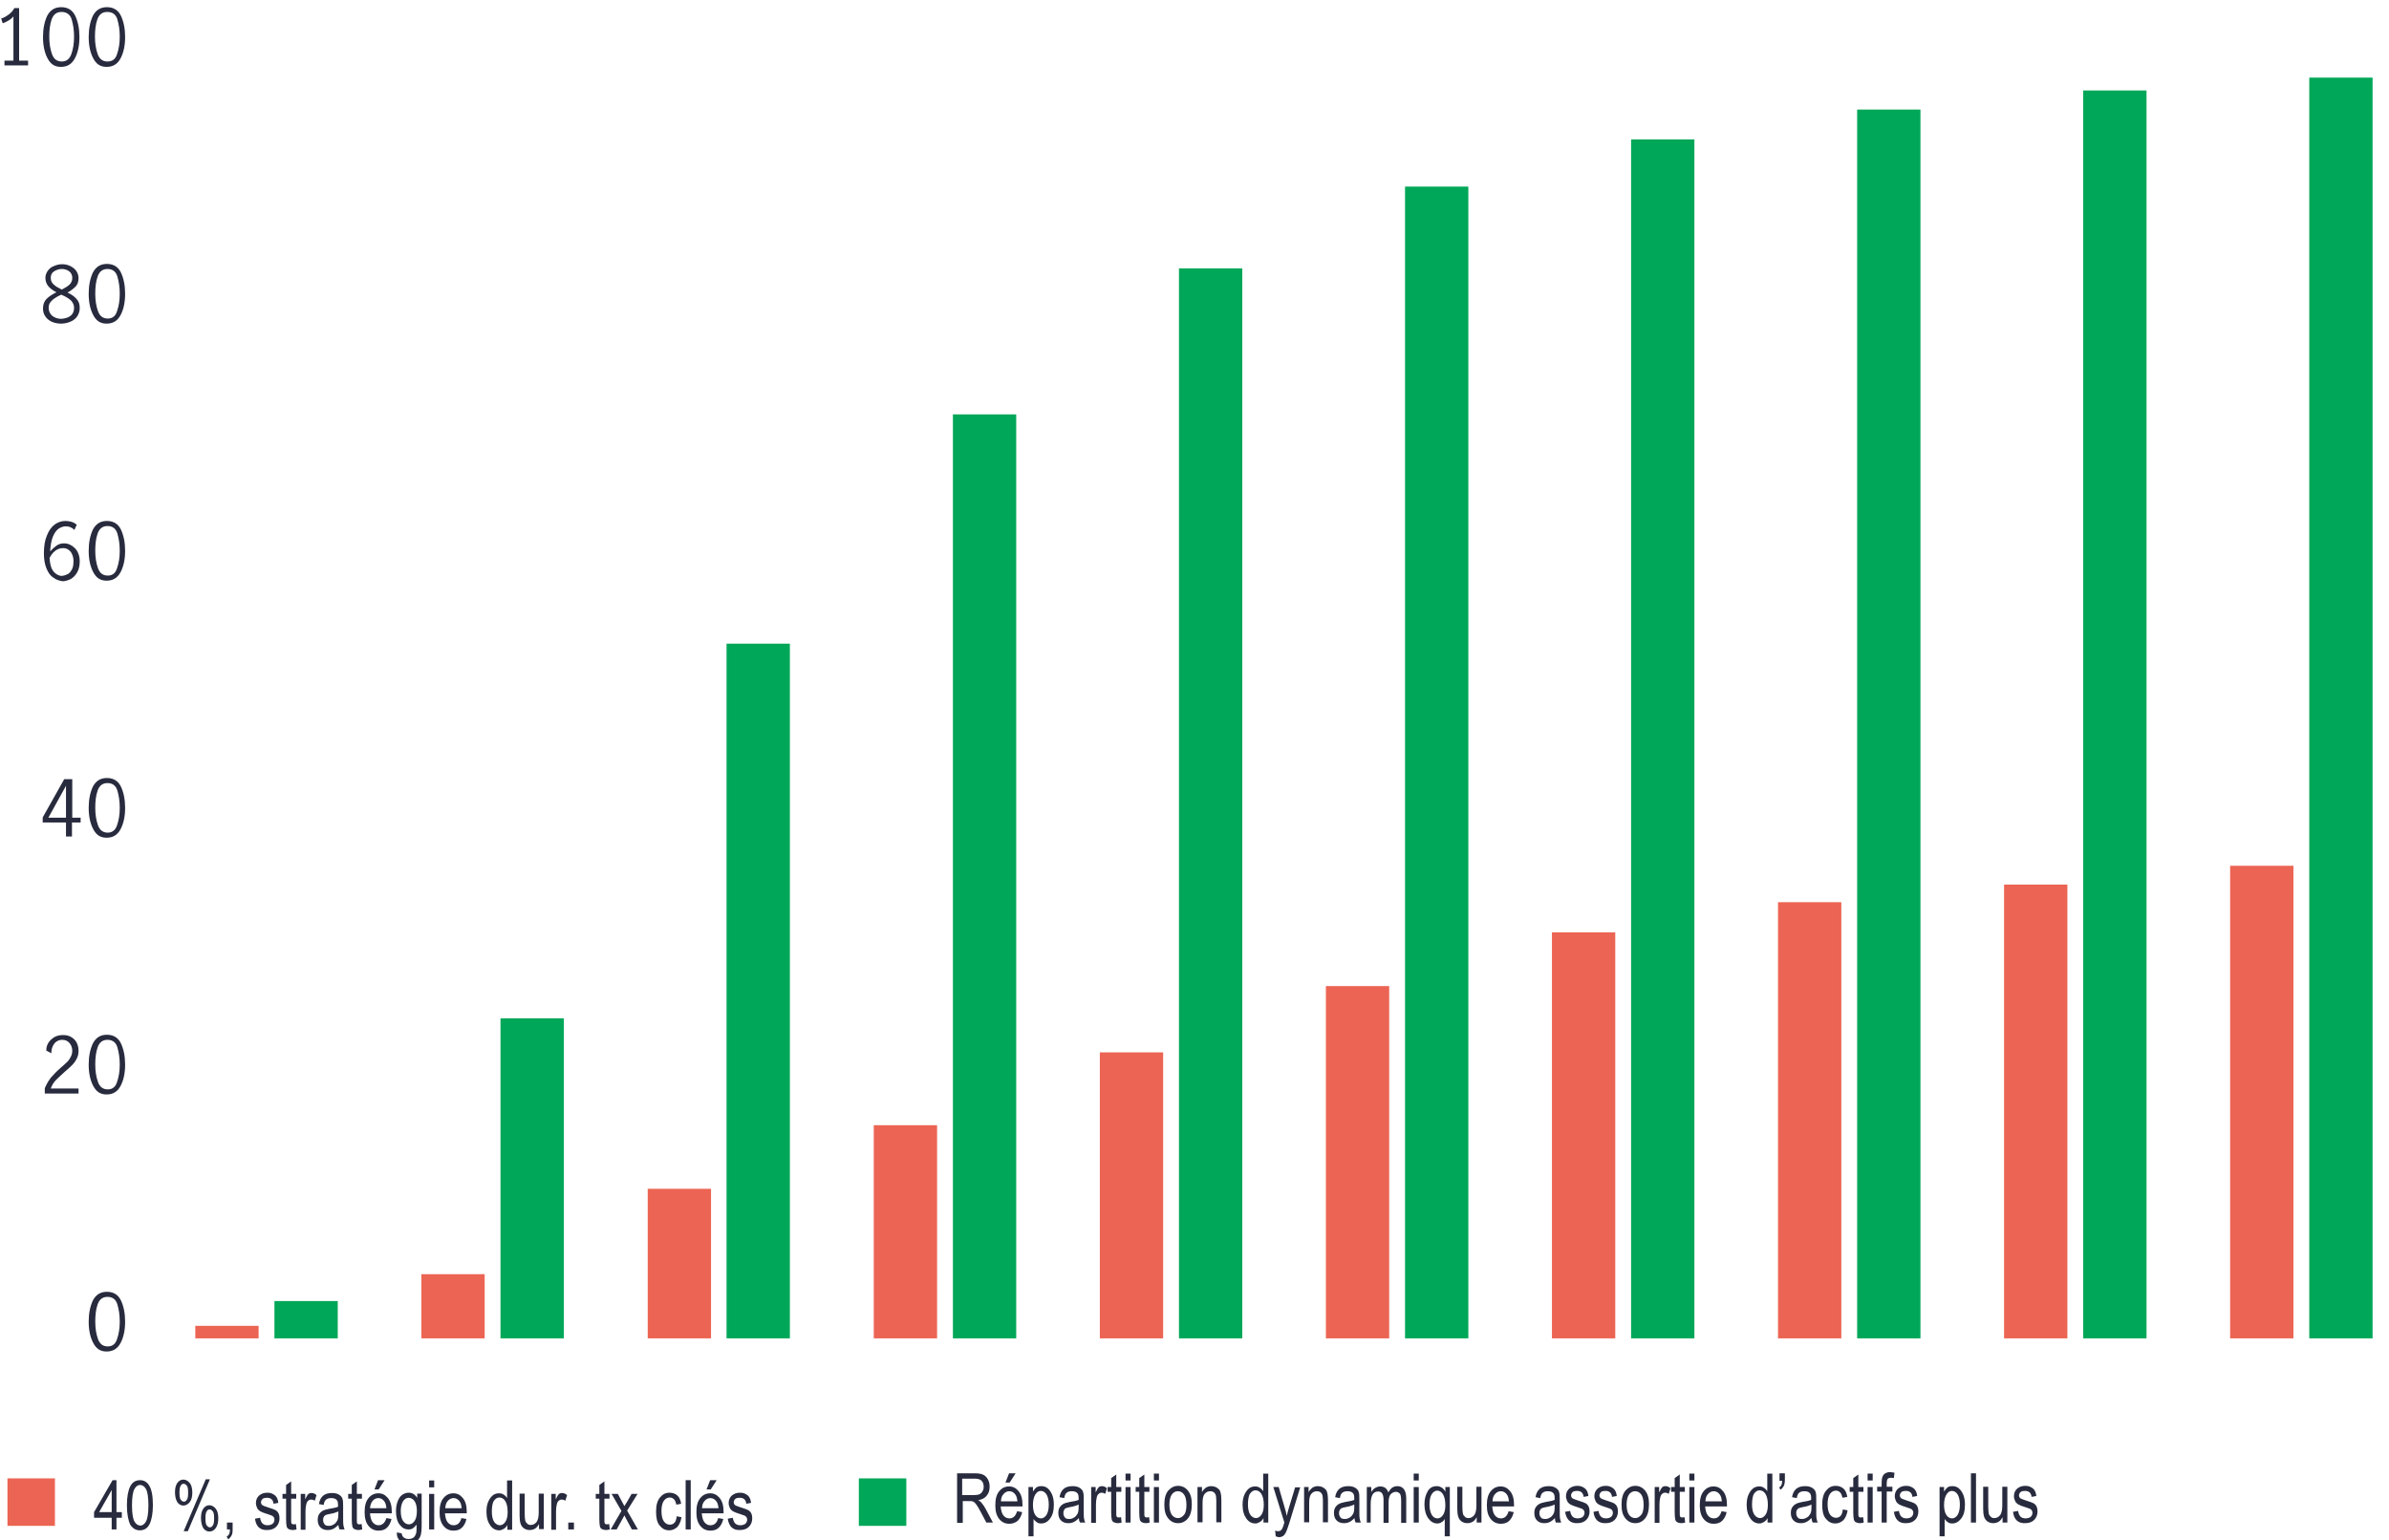 <?xml version="1.0" encoding="utf-8"?>
<!-- Generator: Adobe Illustrator 25.3.0, SVG Export Plug-In . SVG Version: 6.00 Build 0)  -->
<!DOCTYPE svg PUBLIC "-//W3C//DTD SVG 1.1//EN" "http://www.w3.org/Graphics/SVG/1.1/DTD/svg11.dtd">
<svg version="1.1" id="Layer_1" xmlns:x="http://ns.adobe.com/Extensibility/1.0/" xmlns:i="http://ns.adobe.com/AdobeIllustrator/10.0/" xmlns:graph="http://ns.adobe.com/Graphs/1.0/"
	 xmlns="http://www.w3.org/2000/svg" xmlns:xlink="http://www.w3.org/1999/xlink" x="0px" y="0px" viewBox="0 0 800 516"
	 style="enable-background:new 0 0 800 516;" xml:space="preserve">
<style type="text/css">
	.st0{fill:#282B3E;}
	.st1{fill:#00A758;}
	.st2{fill:#EC6453;}
</style>
<g>
	<g>
		<g>
			<path class="st0" d="M31.2,449.8c-1-1.9-1.5-4.3-1.5-7.1c0-2.8,0.5-5.2,1.4-7.1c1-1.9,2.5-2.9,4.7-2.9s3.8,1,4.7,2.9
				s1.4,4.3,1.4,7.1c0,2.8-0.5,5.2-1.5,7.1s-2.5,2.9-4.7,2.9S32.2,451.7,31.2,449.8z M39.2,448.5c0.6-1.7,0.9-3.6,0.9-5.8
				c0-2.2-0.3-4.1-0.8-5.8s-1.7-2.5-3.3-2.5s-2.7,0.8-3.3,2.5s-0.8,3.6-0.8,5.8c0,2.2,0.3,4.1,0.9,5.8c0.6,1.7,1.7,2.5,3.3,2.5
				C37.6,451,38.7,450.2,39.2,448.5z"/>
		</g>
		<g>
			<path class="st0" d="M17.1,360.9c0.9-1,1.9-2.1,3.3-3.3c0.9-0.8,1.6-1.4,2.1-1.9s0.9-1.1,1.2-1.7c0.3-0.6,0.5-1.3,0.5-2
				c0-1-0.3-1.9-0.9-2.6s-1.4-1.1-2.4-1.1c-0.8,0-1.4,0.2-2,0.6s-1,1-1.3,1.7s-0.4,1.4-0.4,2.2l-1.7-0.9c0-1,0.2-1.8,0.7-2.6
				c0.5-0.8,1.2-1.4,2-1.9c0.9-0.5,1.8-0.7,2.9-0.7s2,0.2,2.8,0.7s1.4,1.1,1.8,1.9s0.6,1.7,0.6,2.7s-0.2,1.8-0.6,2.6
				c-0.4,0.8-0.9,1.5-1.5,2.1s-1.4,1.4-2.4,2.2c-1.2,1.1-2.2,2-3,2.8s-1.4,1.8-1.8,2.9h9.3v1.7H15v-1.8
				C15.6,363.1,16.3,361.9,17.1,360.9z"/>
			<path class="st0" d="M31.2,363.7c-1-1.9-1.5-4.3-1.5-7.1c0-2.8,0.5-5.2,1.4-7.1c1-1.9,2.5-2.9,4.7-2.9s3.8,1,4.7,2.9
				s1.4,4.3,1.4,7.1c0,2.8-0.5,5.2-1.5,7.1s-2.5,2.9-4.7,2.9S32.2,365.6,31.2,363.7z M39.2,362.4c0.6-1.7,0.9-3.6,0.9-5.8
				c0-2.2-0.3-4.1-0.8-5.8s-1.7-2.5-3.3-2.5s-2.7,0.8-3.3,2.5s-0.8,3.6-0.8,5.8c0,2.2,0.3,4.1,0.9,5.8c0.6,1.7,1.7,2.5,3.3,2.5
				C37.6,364.9,38.7,364.1,39.2,362.4z"/>
		</g>
		<g>
			<path class="st0" d="M22.1,275.5h-7.8v-1.7l7.2-12.8h2.7v12.9H27v1.6h-2.9v4.7h-2V275.5z M22.1,273.9v-10.7l0,0l-5.9,10.7H22.1z"
				/>
			<path class="st0" d="M31.2,277.7c-1-1.9-1.5-4.3-1.5-7.1c0-2.8,0.5-5.2,1.4-7.1c1-1.9,2.5-2.9,4.7-2.9s3.8,1,4.7,2.9
				s1.4,4.3,1.4,7.1c0,2.8-0.5,5.2-1.5,7.1s-2.5,2.9-4.7,2.9S32.2,279.6,31.2,277.7z M39.2,276.4c0.6-1.7,0.9-3.6,0.9-5.8
				c0-2.2-0.3-4.1-0.8-5.8s-1.7-2.5-3.3-2.5s-2.7,0.8-3.3,2.5s-0.8,3.6-0.8,5.8c0,2.2,0.3,4.1,0.9,5.8c0.6,1.7,1.7,2.5,3.3,2.5
				C37.6,278.9,38.7,278,39.2,276.4z"/>
		</g>
		<g>
			<path class="st0" d="M17.9,193.5c-1-0.6-1.7-1.6-2.3-3c-0.6-1.4-0.9-3.1-0.9-5.1c0-2.4,0.3-4.4,1-6c0.6-1.6,1.5-2.9,2.6-3.7
				c1.1-0.8,2.3-1.2,3.6-1.2c0.7,0,1.4,0.1,2.1,0.3c0.6,0.2,1.2,0.5,1.7,1l-0.8,1.7c-0.8-0.8-1.7-1.2-2.9-1.2
				c-0.8,0-1.6,0.3-2.4,0.8c-0.8,0.6-1.4,1.5-1.9,2.7s-0.8,2.9-0.9,4.9c0.7-0.8,1.5-1.5,2.2-2c0.8-0.5,1.6-0.7,2.4-0.7
				c0.9,0,1.7,0.2,2.5,0.7s1.5,1.1,2,2s0.8,2,0.8,3.3c0,1.5-0.3,2.8-0.9,3.8s-1.3,1.7-2.2,2.2c-0.9,0.4-1.8,0.7-2.6,0.7
				C19.8,194.5,18.8,194.2,17.9,193.5z M22.7,192.3c0.6-0.3,1-0.9,1.4-1.6c0.4-0.7,0.5-1.7,0.5-2.8c0-0.7-0.1-1.4-0.4-2.1
				c-0.3-0.7-0.6-1.2-1.2-1.6c-0.5-0.4-1.1-0.6-1.9-0.6c-1,0-1.8,0.3-2.6,0.9c-0.8,0.6-1.4,1.4-1.9,2.4c0.1,1.4,0.3,2.6,0.7,3.5
				s1,1.5,1.6,1.9s1.2,0.6,1.8,0.6C21.5,192.8,22.1,192.6,22.7,192.3z"/>
			<path class="st0" d="M31.2,191.6c-1-1.9-1.5-4.3-1.5-7.1s0.5-5.2,1.4-7.1c1-1.9,2.5-2.9,4.7-2.9s3.8,1,4.7,2.9s1.4,4.3,1.4,7.1
				s-0.5,5.2-1.5,7.1c-1,1.9-2.5,2.9-4.7,2.9S32.2,193.5,31.2,191.6z M39.2,190.3c0.6-1.7,0.9-3.6,0.9-5.8s-0.3-4.1-0.8-5.8
				s-1.7-2.5-3.3-2.5s-2.7,0.8-3.3,2.5s-0.8,3.6-0.8,5.8s0.3,4.1,0.9,5.8c0.6,1.7,1.7,2.5,3.3,2.5C37.6,192.8,38.7,192,39.2,190.3z"
				/>
		</g>
		<g>
			<path class="st0" d="M25.6,100.1c0.8,0.8,1.1,1.8,1.1,3.1c0,1-0.3,1.9-0.8,2.7c-0.5,0.8-1.3,1.4-2.2,1.8s-2,0.7-3.2,0.7
				c-1.1,0-2.2-0.2-3.1-0.6s-1.7-1-2.2-1.8c-0.6-0.8-0.8-1.7-0.8-2.7c0-1.3,0.4-2.4,1.2-3.2c0.8-0.8,1.9-1.5,3.3-2.2
				c-1.2-0.6-2.1-1.3-2.7-2s-1-1.7-1-2.8c0-0.9,0.3-1.7,0.8-2.4c0.5-0.7,1.2-1.3,2.1-1.6c0.9-0.4,1.8-0.6,2.7-0.6
				c1,0,1.9,0.2,2.7,0.6c0.8,0.4,1.5,0.9,2,1.6s0.8,1.5,0.8,2.5c0,1.1-0.3,2.1-1,2.8c-0.7,0.7-1.6,1.4-2.7,2
				C23.8,98.5,24.9,99.3,25.6,100.1z M23.6,105.8c0.8-0.6,1.2-1.5,1.2-2.7c0-0.7-0.2-1.3-0.6-1.9s-0.9-1-1.4-1.3
				c-0.6-0.4-1.3-0.8-2.3-1.2c-0.9,0.4-1.6,0.8-2.2,1.2c-0.6,0.4-1,0.8-1.4,1.3s-0.6,1.1-0.6,1.9c0,1.1,0.4,2,1.2,2.7
				c0.8,0.6,1.8,1,3,1C21.8,106.7,22.8,106.4,23.6,105.8z M18,95.3c0.6,0.6,1.5,1.1,2.7,1.7c1.1-0.6,2-1.1,2.6-1.7s0.9-1.3,0.9-2.2
				c0-0.9-0.3-1.6-1-2.2c-0.7-0.5-1.5-0.8-2.5-0.8s-1.8,0.3-2.6,0.8S17,92.1,17,93.1C17,94,17.3,94.7,18,95.3z"/>
			<path class="st0" d="M31.2,105.5c-1-1.9-1.5-4.3-1.5-7.1c0-2.8,0.5-5.2,1.4-7.1c1-1.9,2.5-2.9,4.7-2.9s3.8,1,4.7,2.9
				s1.4,4.3,1.4,7.1c0,2.8-0.5,5.2-1.5,7.1s-2.5,2.9-4.7,2.9S32.2,107.4,31.2,105.5z M39.2,104.2c0.6-1.7,0.9-3.6,0.9-5.8
				c0-2.2-0.3-4.1-0.8-5.8s-1.7-2.5-3.3-2.5s-2.7,0.8-3.3,2.5s-0.8,3.6-0.8,5.8c0,2.2,0.3,4.1,0.9,5.8c0.6,1.7,1.7,2.5,3.3,2.5
				C37.6,106.7,38.7,105.9,39.2,104.2z"/>
		</g>
		<g>
			<path class="st0" d="M4.5,20.3V5.5c-0.8,1-2,1.7-3.6,2.3L0.4,6.2c1-0.3,1.8-0.8,2.6-1.4s1.4-1.3,1.8-2.1h1.6v17.6h3v1.6H1.5v-1.6
				H4.5z"/>
			<path class="st0" d="M15.9,19.5c-1-1.9-1.5-4.3-1.5-7.1s0.5-5.2,1.4-7.1c1-1.9,2.5-2.9,4.7-2.9s3.8,1,4.7,2.9
				c0.9,1.9,1.4,4.3,1.4,7.1s-0.5,5.2-1.5,7.1c-1,1.9-2.5,2.9-4.7,2.9S16.9,21.4,15.9,19.5z M23.9,18.1c0.6-1.7,0.9-3.6,0.9-5.8
				S24.5,8.2,24,6.5S22.2,4,20.6,4s-2.7,0.8-3.3,2.5s-0.8,3.6-0.8,5.8s0.3,4.1,0.9,5.8s1.7,2.5,3.3,2.5
				C22.2,20.6,23.3,19.8,23.9,18.1z"/>
			<path class="st0" d="M31.2,19.5c-1-1.9-1.5-4.3-1.5-7.1s0.5-5.2,1.4-7.1c1-1.9,2.5-2.9,4.7-2.9s3.8,1,4.7,2.9s1.4,4.3,1.4,7.1
				s-0.5,5.2-1.5,7.1c-1,1.9-2.5,2.9-4.7,2.9S32.2,21.4,31.2,19.5z M39.2,18.1c0.6-1.7,0.9-3.6,0.9-5.8s-0.3-4.1-0.8-5.8
				S37.6,4,35.9,4c-1.6,0-2.7,0.8-3.3,2.5s-0.8,3.6-0.8,5.8s0.3,4.1,0.9,5.8c0.6,1.7,1.7,2.5,3.3,2.5C37.6,20.6,38.7,19.8,39.2,18.1
				z"/>
		</g>
	</g>
</g>
<g>
	<g>
		<g>
			<rect x="91.9" y="435.8" class="st1" width="21.2" height="12.5"/>
			<rect x="167.6" y="341.1" class="st1" width="21.2" height="107.2"/>
			<rect x="243.3" y="215.6" class="st1" width="21.2" height="232.7"/>
			<rect x="319.1" y="138.8" class="st1" width="21.2" height="309.5"/>
			<rect x="394.8" y="89.9" class="st1" width="21.2" height="358.4"/>
			<rect x="470.5" y="62.5" class="st1" width="21.2" height="385.8"/>
			<rect x="546.2" y="46.7" class="st1" width="21.2" height="401.6"/>
			<rect x="621.9" y="36.7" class="st1" width="21.2" height="411.6"/>
			<rect x="697.6" y="30.3" class="st1" width="21.2" height="418"/>
			<rect x="773.3" y="26" class="st1" width="21.2" height="422.3"/>
		</g>
	</g>
	<g>
		<g>
			<rect x="65.4" y="444.1" class="st2" width="21.2" height="4.2"/>
			<rect x="141.1" y="426.8" class="st2" width="21.2" height="21.5"/>
			<rect x="216.9" y="398.2" class="st2" width="21.2" height="50.1"/>
			<rect x="292.6" y="376.9" class="st2" width="21.2" height="71.4"/>
			<rect x="368.3" y="352.5" class="st2" width="21.2" height="95.8"/>
			<rect x="444" y="330.3" class="st2" width="21.2" height="118"/>
			<rect x="519.7" y="312.3" class="st2" width="21.2" height="136"/>
			<rect x="595.4" y="302.2" class="st2" width="21.2" height="146.1"/>
			<rect x="671.1" y="296.3" class="st2" width="21.2" height="152"/>
			<rect x="746.8" y="290" class="st2" width="21.2" height="158.3"/>
		</g>
	</g>
</g>
<rect x="287.6" y="495.2" class="st1" width="15.9" height="15.9"/>
<rect x="2.5" y="495.2" class="st2" width="15.9" height="15.9"/>
<g>
	<path class="st0" d="M37.4,512.3v-3.9h-5.9v-1.9l6.2-10.7H39v10.7h1.8v1.9H39v3.9H37.4z M37.4,506.5v-7.4l-4.2,7.4H37.4z"/>
	<path class="st0" d="M42.5,504.2c0-2.8,0.4-4.9,1.1-6.3c0.7-1.4,1.8-2.1,3.3-2.1c1.3,0,2.3,0.6,3,1.7c0.9,1.4,1.3,3.6,1.3,6.7
		c0,2.7-0.4,4.8-1.1,6.3c-0.7,1.4-1.8,2.1-3.3,2.1c-1.3,0-2.3-0.6-3.2-1.9C43,509.4,42.5,507.3,42.5,504.2z M44.2,504.2
		c0,2.7,0.3,4.5,0.8,5.4c0.5,0.9,1.2,1.4,2,1.4c0.8,0,1.4-0.5,1.9-1.4c0.5-0.9,0.8-2.7,0.8-5.4c0-2.7-0.3-4.5-0.8-5.4
		c-0.5-0.9-1.2-1.4-2-1.4c-0.8,0-1.4,0.5-1.9,1.4C44.5,499.7,44.2,501.5,44.2,504.2z"/>
	<path class="st0" d="M58.6,499.8c0-1.4,0.3-2.4,0.8-3.1c0.5-0.7,1.2-1.1,2-1.1c0.8,0,1.5,0.4,2.1,1.1s0.9,1.8,0.9,3.3
		c0,1.4-0.3,2.5-0.9,3.2s-1.3,1.1-2.1,1.1c-0.8,0-1.5-0.4-2-1.1C58.9,502.4,58.6,501.3,58.6,499.8z M61.5,497c-0.4,0-0.8,0.2-1,0.7
		c-0.3,0.4-0.4,1.2-0.4,2.3c0,1.1,0.1,1.9,0.4,2.3c0.3,0.4,0.6,0.7,1.1,0.7c0.4,0,0.7-0.2,1-0.7c0.3-0.4,0.4-1.2,0.4-2.3
		c0-1.1-0.1-1.9-0.4-2.3S61.9,497,61.5,497z M61.5,512.9l7.4-17.4h1.4l-7.4,17.4H61.5z M67.3,508.4c0-1.4,0.3-2.4,0.8-3.1
		c0.5-0.7,1.2-1.1,2-1.1c0.8,0,1.5,0.4,2.1,1.1s0.9,1.8,0.9,3.3c0,1.4-0.3,2.5-0.9,3.3s-1.3,1.1-2.1,1.1c-0.8,0-1.5-0.4-2-1.1
		C67.6,511.1,67.3,509.9,67.3,508.4z M70.2,505.6c-0.4,0-0.8,0.2-1,0.7c-0.3,0.4-0.4,1.2-0.4,2.3c0,1.1,0.1,1.9,0.4,2.3
		s0.6,0.7,1.1,0.7c0.4,0,0.7-0.2,1-0.7c0.3-0.4,0.4-1.2,0.4-2.3s-0.1-1.9-0.4-2.3C70.9,505.8,70.6,505.6,70.2,505.6z"/>
	<path class="st0" d="M76,512.3V510h1.9v2.3c0,0.9-0.1,1.6-0.4,2.1c-0.3,0.5-0.6,0.9-1.1,1.2l-0.5-0.9c0.3-0.2,0.6-0.4,0.8-0.8
		s0.3-0.9,0.3-1.6H76z"/>
	<path class="st0" d="M85.4,508.7l1.7-0.3c0.1,0.8,0.4,1.5,0.8,1.9c0.4,0.4,1,0.6,1.7,0.6s1.3-0.2,1.7-0.5c0.4-0.4,0.6-0.8,0.6-1.4
		c0-0.5-0.2-0.8-0.5-1.1c-0.2-0.2-0.8-0.4-1.7-0.7c-1.3-0.4-2.1-0.7-2.6-1c-0.4-0.3-0.8-0.6-1-1.1c-0.2-0.5-0.4-1-0.4-1.6
		c0-1,0.3-1.8,1-2.5c0.7-0.6,1.6-1,2.7-1c0.7,0,1.4,0.1,1.9,0.4c0.6,0.3,1,0.6,1.3,1.1c0.3,0.4,0.5,1.1,0.6,1.9l-1.6,0.3
		c-0.1-1.3-0.9-2-2.1-2c-0.7,0-1.3,0.1-1.6,0.4s-0.5,0.7-0.5,1.1c0,0.4,0.2,0.8,0.5,1c0.2,0.1,0.8,0.4,1.8,0.7
		c1.4,0.4,2.3,0.8,2.7,1c0.4,0.3,0.7,0.6,0.9,1.1c0.2,0.4,0.3,1,0.3,1.6c0,1.1-0.4,2.1-1.1,2.8s-1.7,1.1-3,1.1
		C87.1,512.6,85.7,511.3,85.4,508.7z"/>
	<path class="st0" d="M99.1,510.5l0.2,1.8c-0.5,0.1-0.9,0.2-1.2,0.2c-0.6,0-1-0.1-1.4-0.3c-0.4-0.2-0.6-0.5-0.7-0.9
		s-0.2-1.2-0.2-2.4v-6.9h-1.2v-1.6h1.2v-3l1.7-1.2v4.2h1.7v1.6h-1.7v7c0,0.6,0,1.1,0.1,1.2c0.1,0.3,0.4,0.4,0.8,0.4
		C98.6,510.6,98.8,510.5,99.1,510.5z"/>
	<path class="st0" d="M100.7,512.3v-11.9h1.5v1.8c0.4-0.8,0.7-1.4,1-1.7s0.7-0.4,1.1-0.4c0.6,0,1.1,0.2,1.7,0.7l-0.6,1.9
		c-0.4-0.3-0.8-0.4-1.2-0.4c-0.4,0-0.7,0.1-1,0.4c-0.3,0.2-0.5,0.6-0.6,1c-0.2,0.8-0.3,1.6-0.3,2.5v6.2H100.7z"/>
	<path class="st0" d="M113.3,510.8c-0.6,0.6-1.1,1-1.7,1.3c-0.6,0.3-1.2,0.4-1.9,0.4c-1,0-1.8-0.3-2.4-0.9c-0.6-0.6-0.9-1.4-0.9-2.5
		c0-0.7,0.1-1.3,0.4-1.8s0.7-0.9,1.2-1.2c0.5-0.3,1.2-0.5,2.2-0.7c1.3-0.2,2.3-0.4,3-0.7l0-0.5c0-0.8-0.1-1.4-0.4-1.7
		c-0.4-0.5-1-0.7-1.9-0.7c-0.8,0-1.3,0.2-1.7,0.5c-0.4,0.3-0.7,0.9-0.8,1.8l-1.6-0.3c0.2-1.3,0.7-2.2,1.4-2.8c0.7-0.6,1.7-0.9,3-0.9
		c1,0,1.8,0.2,2.4,0.6s1,0.9,1.1,1.4c0.2,0.6,0.2,1.4,0.2,2.5v2.7c0,1.9,0,3.1,0.1,3.6s0.2,1,0.4,1.4h-1.7
		C113.5,511.9,113.4,511.4,113.3,510.8z M113.2,506.3c-0.6,0.3-1.5,0.6-2.7,0.8c-0.7,0.1-1.2,0.3-1.5,0.4c-0.3,0.2-0.5,0.4-0.6,0.7
		c-0.2,0.3-0.2,0.6-0.2,1c0,0.6,0.2,1,0.5,1.4s0.8,0.5,1.5,0.5c0.6,0,1.1-0.2,1.6-0.5c0.5-0.3,0.8-0.7,1.1-1.2s0.4-1.3,0.4-2.2
		V506.3z"/>
	<path class="st0" d="M121.1,510.5l0.2,1.8c-0.5,0.1-0.9,0.2-1.2,0.2c-0.6,0-1-0.1-1.4-0.3c-0.4-0.2-0.6-0.5-0.7-0.9
		s-0.2-1.2-0.2-2.4v-6.9h-1.2v-1.6h1.2v-3l1.7-1.2v4.2h1.7v1.6h-1.7v7c0,0.6,0,1.1,0.1,1.2c0.1,0.3,0.4,0.4,0.8,0.4
		C120.6,510.6,120.8,510.5,121.1,510.5z"/>
	<path class="st0" d="M129.4,508.5l1.7,0.3c-0.3,1.3-0.8,2.2-1.5,2.9s-1.7,1-2.8,1c-1.4,0-2.5-0.5-3.4-1.6s-1.3-2.6-1.3-4.6
		c0-2.1,0.4-3.6,1.3-4.7c0.9-1.1,2-1.6,3.3-1.6c1.3,0,2.3,0.5,3.2,1.6s1.3,2.6,1.3,4.6l0,0.5h-7.3c0.1,1.3,0.4,2.4,0.9,3
		c0.6,0.7,1.2,1,2,1C128,510.9,128.9,510.1,129.4,508.5z M123.9,505.2h5.5c-0.1-1-0.3-1.8-0.7-2.3c-0.5-0.7-1.2-1.1-2-1.1
		c-0.7,0-1.4,0.3-1.9,0.9C124.3,503.3,124,504.1,123.9,505.2z M125.4,498.9l1.2-3.1h2.2l-2,3.1H125.4z"/>
	<path class="st0" d="M132.9,513.3l1.6,0.3c0.1,0.6,0.3,1.1,0.7,1.4s0.9,0.5,1.6,0.5c0.7,0,1.3-0.2,1.7-0.5c0.4-0.3,0.7-0.9,0.9-1.6
		c0.1-0.4,0.1-1.3,0.1-2.7c-0.4,0.5-0.8,0.9-1.2,1.2c-0.4,0.3-0.9,0.4-1.5,0.4c-1.2,0-2.1-0.5-2.9-1.5c-0.9-1.1-1.3-2.7-1.3-4.6
		c0-1.3,0.2-2.4,0.6-3.4c0.4-1,0.9-1.7,1.5-2.1s1.3-0.7,2.1-0.7c0.6,0,1.1,0.1,1.6,0.4c0.5,0.3,0.9,0.7,1.3,1.3v-1.4h1.5v10.3
		c0,1.8-0.1,3.1-0.4,3.9s-0.8,1.4-1.5,1.9c-0.7,0.5-1.5,0.7-2.5,0.7c-1.3,0-2.2-0.3-2.9-1S132.8,514.5,132.9,513.3z M134.2,506.1
		c0,1.6,0.3,2.7,0.8,3.4c0.5,0.7,1.2,1.1,1.9,1.1c0.8,0,1.4-0.4,1.9-1.1c0.5-0.7,0.8-1.8,0.8-3.4c0-1.5-0.3-2.6-0.8-3.3
		c-0.5-0.7-1.2-1.1-2-1.1c-0.7,0-1.3,0.4-1.8,1.1C134.5,503.6,134.2,504.7,134.2,506.1z"/>
	<path class="st0" d="M143.7,498.2v-2.3h1.7v2.3H143.7z M143.7,512.3v-11.9h1.7v11.9H143.7z"/>
	<path class="st0" d="M154.5,508.5l1.7,0.3c-0.3,1.3-0.8,2.2-1.5,2.9s-1.7,1-2.8,1c-1.4,0-2.5-0.5-3.4-1.6s-1.3-2.6-1.3-4.6
		c0-2.1,0.4-3.6,1.3-4.7c0.9-1.1,2-1.6,3.3-1.6c1.3,0,2.3,0.5,3.2,1.6s1.3,2.6,1.3,4.6l0,0.5H149c0.1,1.3,0.4,2.4,0.9,3
		c0.6,0.7,1.2,1,2,1C153.2,510.9,154.1,510.1,154.5,508.5z M149.1,505.2h5.5c-0.1-1-0.3-1.8-0.7-2.3c-0.5-0.7-1.2-1.1-2-1.1
		c-0.7,0-1.4,0.3-1.9,0.9C149.4,503.3,149.2,504.1,149.1,505.2z"/>
	<path class="st0" d="M169.9,512.3v-1.5c-0.3,0.6-0.7,1-1.2,1.3c-0.5,0.3-1,0.5-1.5,0.5c-1.2,0-2.2-0.5-3-1.6
		c-0.8-1.1-1.3-2.6-1.3-4.6c0-1.4,0.2-2.5,0.6-3.4c0.4-0.9,0.9-1.6,1.5-2.1c0.6-0.5,1.3-0.7,2.1-0.7c0.5,0,1.1,0.1,1.5,0.4
		c0.5,0.3,0.9,0.7,1.2,1.2v-5.9h1.7v16.5H169.9z M164.7,506.4c0,1.5,0.3,2.7,0.8,3.4c0.5,0.7,1.2,1.1,1.9,1.1c0.7,0,1.3-0.4,1.8-1.1
		c0.5-0.7,0.8-1.8,0.8-3.3c0-1.7-0.3-2.9-0.8-3.7c-0.5-0.8-1.2-1.2-2-1.2c-0.7,0-1.3,0.4-1.8,1.1S164.7,504.8,164.7,506.4z"/>
	<path class="st0" d="M180.5,512.3v-1.8c-0.4,0.7-0.8,1.2-1.3,1.5c-0.5,0.3-1.1,0.5-1.8,0.5c-0.8,0-1.4-0.2-2-0.6
		c-0.5-0.4-0.9-0.9-1.1-1.6s-0.3-1.5-0.3-2.6v-7.4h1.7v6.6c0,1.2,0.1,2,0.2,2.5c0.1,0.4,0.4,0.7,0.7,1s0.7,0.4,1.1,0.4
		c0.8,0,1.4-0.3,2-1c0.4-0.6,0.7-1.6,0.7-3.1v-6.4h1.7v11.9H180.5z"/>
	<path class="st0" d="M184.6,512.3v-11.9h1.5v1.8c0.4-0.8,0.7-1.4,1-1.7s0.7-0.4,1.1-0.4c0.6,0,1.1,0.2,1.7,0.7l-0.6,1.9
		c-0.4-0.3-0.8-0.4-1.2-0.4c-0.4,0-0.7,0.1-1,0.4c-0.3,0.2-0.5,0.6-0.6,1c-0.2,0.8-0.3,1.6-0.3,2.5v6.2H184.6z"/>
	<path class="st0" d="M190.3,512.3V510h1.9v2.3H190.3z"/>
	<path class="st0" d="M204,510.5l0.2,1.8c-0.5,0.1-0.9,0.2-1.2,0.2c-0.6,0-1-0.1-1.4-0.3c-0.4-0.2-0.6-0.5-0.7-0.9s-0.2-1.2-0.2-2.4
		v-6.9h-1.2v-1.6h1.2v-3l1.7-1.2v4.2h1.7v1.6h-1.7v7c0,0.6,0,1.1,0.1,1.2c0.1,0.3,0.4,0.4,0.8,0.4
		C203.5,510.6,203.7,510.5,204,510.5z"/>
	<path class="st0" d="M204.5,512.3l3.6-6.2l-3.3-5.7h2.1l1.5,2.8c0.3,0.5,0.5,1,0.7,1.3c0.3-0.5,0.5-0.9,0.8-1.3l1.6-2.8h2L210,506
		l3.6,6.3h-2l-2-3.7l-0.5-1l-2.6,4.7H204.5z"/>
	<path class="st0" d="M226.6,507.9l1.6,0.3c-0.2,1.4-0.7,2.5-1.4,3.3c-0.8,0.7-1.7,1.1-2.7,1.1c-1.3,0-2.3-0.5-3.2-1.6
		s-1.2-2.6-1.2-4.7c0-2.1,0.4-3.6,1.3-4.7s1.9-1.6,3.2-1.6c1,0,1.9,0.3,2.6,0.9s1.1,1.6,1.3,2.8l-1.6,0.3c-0.2-0.8-0.4-1.4-0.8-1.8
		c-0.4-0.4-0.9-0.6-1.4-0.6c-0.8,0-1.5,0.4-2,1.1s-0.8,1.9-0.8,3.4c0,1.6,0.3,2.8,0.8,3.5c0.5,0.7,1.2,1.1,2,1.1
		c0.6,0,1.2-0.2,1.6-0.7C226.2,509.7,226.5,509,226.6,507.9z"/>
	<path class="st0" d="M229.6,512.3v-16.5h1.7v16.5H229.6z"/>
	<path class="st0" d="M240.5,508.5l1.7,0.3c-0.3,1.3-0.8,2.2-1.5,2.9s-1.7,1-2.8,1c-1.4,0-2.5-0.5-3.4-1.6s-1.3-2.6-1.3-4.6
		c0-2.1,0.4-3.6,1.3-4.7c0.9-1.1,2-1.6,3.3-1.6c1.3,0,2.3,0.5,3.2,1.6s1.3,2.6,1.3,4.6l0,0.5H235c0.1,1.3,0.4,2.4,0.9,3
		c0.6,0.7,1.2,1,2,1C239.2,510.9,240.1,510.1,240.5,508.5z M235.1,505.2h5.5c-0.1-1-0.3-1.8-0.7-2.3c-0.5-0.7-1.2-1.1-2-1.1
		c-0.7,0-1.4,0.3-1.9,0.9C235.4,503.3,235.1,504.1,235.1,505.2z M236.6,498.9l1.2-3.1h2.2l-2,3.1H236.6z"/>
	<path class="st0" d="M243.7,508.7l1.7-0.3c0.1,0.8,0.4,1.5,0.8,1.9c0.4,0.4,1,0.6,1.7,0.6s1.3-0.2,1.7-0.5c0.4-0.4,0.6-0.8,0.6-1.4
		c0-0.5-0.2-0.8-0.5-1.1c-0.2-0.2-0.8-0.4-1.7-0.7c-1.3-0.4-2.1-0.7-2.6-1c-0.4-0.3-0.8-0.6-1-1.1c-0.2-0.5-0.4-1-0.4-1.6
		c0-1,0.3-1.8,1-2.5c0.7-0.6,1.6-1,2.7-1c0.7,0,1.4,0.1,1.9,0.4c0.6,0.3,1,0.6,1.3,1.1c0.3,0.4,0.5,1.1,0.6,1.9l-1.6,0.3
		c-0.1-1.3-0.9-2-2.1-2c-0.7,0-1.3,0.1-1.6,0.4s-0.5,0.7-0.5,1.1c0,0.4,0.2,0.8,0.5,1c0.2,0.1,0.8,0.4,1.8,0.7
		c1.4,0.4,2.3,0.8,2.7,1c0.4,0.3,0.7,0.6,0.9,1.1c0.2,0.4,0.3,1,0.3,1.6c0,1.1-0.4,2.1-1.1,2.8s-1.7,1.1-3,1.1
		C245.4,512.6,244.1,511.3,243.7,508.7z"/>
</g>
<g>
	<path class="st0" d="M320.5,510v-16.5h6c1.3,0,2.2,0.2,2.8,0.5c0.6,0.3,1.1,0.8,1.5,1.5s0.6,1.5,0.6,2.5c0,1.2-0.3,2.2-1,3
		c-0.6,0.8-1.6,1.3-2.8,1.5c0.5,0.3,0.9,0.6,1.1,0.9c0.5,0.6,1,1.3,1.4,2.1l2.4,4.5h-2.2l-1.8-3.4c-0.7-1.3-1.2-2.2-1.6-2.7
		c-0.4-0.5-0.7-0.8-1-0.9c-0.3-0.2-0.8-0.2-1.4-0.2h-2.1v7.3H320.5z M322.3,500.8h3.8c0.8,0,1.5-0.1,1.9-0.3s0.8-0.5,1-1
		c0.3-0.4,0.4-0.9,0.4-1.5c0-0.8-0.2-1.5-0.7-2s-1.2-0.7-2.2-0.7h-4.3V500.8z"/>
	<path class="st0" d="M340.6,506.2l1.7,0.3c-0.3,1.3-0.8,2.2-1.5,2.9c-0.7,0.6-1.7,1-2.8,1c-1.4,0-2.5-0.5-3.4-1.6
		c-0.9-1.1-1.3-2.6-1.3-4.6c0-2.1,0.4-3.6,1.3-4.7c0.9-1.1,2-1.6,3.3-1.6c1.3,0,2.3,0.5,3.2,1.6s1.3,2.6,1.3,4.6l0,0.5h-7.3
		c0.1,1.3,0.4,2.4,0.9,3c0.6,0.7,1.2,1,2,1C339.3,508.6,340.1,507.8,340.6,506.2z M335.2,502.9h5.5c-0.1-1-0.3-1.8-0.7-2.3
		c-0.5-0.7-1.2-1.1-2-1.1c-0.7,0-1.4,0.3-1.9,0.9C335.5,501,335.2,501.8,335.2,502.9z M336.7,496.6l1.2-3.1h2.2l-2,3.1H336.7z"/>
	<path class="st0" d="M344.4,514.6v-16.5h1.5v1.5c0.4-0.6,0.8-1.1,1.2-1.4c0.5-0.3,1-0.4,1.6-0.4c0.8,0,1.5,0.2,2.1,0.7
		c0.6,0.5,1.1,1.2,1.5,2.1c0.4,0.9,0.6,2.1,0.6,3.4c0,2-0.4,3.6-1.3,4.7c-0.8,1.1-1.8,1.6-3,1.6c-0.5,0-1-0.1-1.4-0.4
		c-0.4-0.3-0.8-0.6-1.1-1.1v5.8H344.4z M345.9,504.1c0,1.5,0.3,2.7,0.8,3.4c0.5,0.7,1.1,1.1,1.9,1.1c0.7,0,1.3-0.4,1.8-1.1
		c0.5-0.8,0.8-1.9,0.8-3.5c0-1.6-0.3-2.7-0.8-3.5c-0.5-0.7-1.1-1.1-1.9-1.1c-0.7,0-1.3,0.4-1.8,1.2
		C346.2,501.4,345.9,502.6,345.9,504.1z"/>
	<path class="st0" d="M361.3,508.5c-0.6,0.6-1.1,1-1.7,1.3c-0.6,0.3-1.2,0.4-1.9,0.4c-1,0-1.8-0.3-2.4-0.9s-0.9-1.4-0.9-2.5
		c0-0.7,0.1-1.3,0.4-1.8s0.7-0.9,1.2-1.2c0.5-0.3,1.2-0.5,2.2-0.7c1.3-0.2,2.3-0.4,3-0.7l0-0.5c0-0.8-0.1-1.4-0.4-1.7
		c-0.4-0.5-1-0.7-1.9-0.7c-0.8,0-1.3,0.2-1.7,0.5c-0.4,0.3-0.7,0.9-0.8,1.8l-1.6-0.3c0.2-1.3,0.7-2.2,1.4-2.8c0.7-0.6,1.7-0.9,3-0.9
		c1,0,1.8,0.2,2.4,0.6s1,0.9,1.1,1.4c0.2,0.6,0.2,1.4,0.2,2.5v2.7c0,1.9,0,3.1,0.1,3.6c0.1,0.5,0.2,1,0.4,1.4h-1.7
		C361.4,509.6,361.3,509.1,361.3,508.5z M361.1,504c-0.6,0.3-1.5,0.6-2.7,0.8c-0.7,0.1-1.2,0.3-1.5,0.4s-0.5,0.4-0.6,0.7
		c-0.2,0.3-0.2,0.6-0.2,1c0,0.6,0.2,1,0.5,1.4s0.8,0.5,1.5,0.5c0.6,0,1.1-0.2,1.6-0.5c0.5-0.3,0.8-0.7,1.1-1.2s0.4-1.3,0.4-2.2V504z
		"/>
	<path class="st0" d="M365.4,510v-11.9h1.5v1.8c0.4-0.8,0.7-1.4,1-1.7c0.3-0.3,0.7-0.4,1.1-0.4c0.6,0,1.1,0.2,1.7,0.7l-0.6,1.9
		c-0.4-0.3-0.8-0.4-1.2-0.4c-0.4,0-0.7,0.1-1,0.4c-0.3,0.2-0.5,0.6-0.6,1c-0.2,0.8-0.3,1.6-0.3,2.5v6.2H365.4z"/>
	<path class="st0" d="M375.4,508.2l0.2,1.8c-0.5,0.1-0.9,0.2-1.2,0.2c-0.6,0-1-0.1-1.4-0.3s-0.6-0.5-0.7-0.9s-0.2-1.2-0.2-2.4v-6.9
		h-1.2v-1.6h1.2v-3l1.7-1.2v4.2h1.7v1.6h-1.7v7c0,0.6,0,1.1,0.1,1.2c0.1,0.3,0.4,0.4,0.8,0.4C374.8,508.3,375.1,508.2,375.4,508.2z"
		/>
	<path class="st0" d="M376.9,495.9v-2.3h1.7v2.3H376.9z M376.9,510v-11.9h1.7V510H376.9z"/>
	<path class="st0" d="M384.8,508.2l0.2,1.8c-0.5,0.1-0.9,0.2-1.2,0.2c-0.6,0-1-0.1-1.4-0.3c-0.4-0.2-0.6-0.5-0.7-0.9
		s-0.2-1.2-0.2-2.4v-6.9h-1.2v-1.6h1.2v-3l1.7-1.2v4.2h1.7v1.6h-1.7v7c0,0.6,0,1.1,0.1,1.2c0.1,0.3,0.4,0.4,0.8,0.4
		C384.3,508.3,384.5,508.2,384.8,508.2z"/>
	<path class="st0" d="M386.4,495.9v-2.3h1.7v2.3H386.4z M386.4,510v-11.9h1.7V510H386.4z"/>
	<path class="st0" d="M389.9,504c0-2.1,0.4-3.6,1.3-4.7c0.9-1,2-1.6,3.3-1.6c1.3,0,2.4,0.5,3.3,1.6s1.3,2.6,1.3,4.5
		c0,2.1-0.4,3.7-1.3,4.8s-2,1.6-3.3,1.6c-1.3,0-2.4-0.5-3.3-1.6S389.9,506.1,389.9,504z M391.6,504c0,1.5,0.3,2.7,0.8,3.4
		c0.6,0.8,1.3,1.1,2.1,1.1c0.8,0,1.4-0.4,2-1.1s0.8-1.9,0.8-3.4c0-1.5-0.3-2.7-0.8-3.4c-0.6-0.8-1.3-1.1-2.1-1.1
		c-0.8,0-1.5,0.4-2,1.1S391.6,502.5,391.6,504z"/>
	<path class="st0" d="M401,510v-11.9h1.5v1.7c0.4-0.7,0.8-1.1,1.3-1.5c0.5-0.3,1.1-0.5,1.8-0.5c0.5,0,1,0.1,1.5,0.3
		c0.4,0.2,0.8,0.5,1.1,0.8c0.3,0.3,0.5,0.8,0.6,1.3c0.1,0.5,0.2,1.3,0.2,2.4v7.3h-1.7v-7.3c0-0.9-0.1-1.5-0.2-1.9
		c-0.2-0.4-0.4-0.7-0.7-0.9c-0.3-0.2-0.7-0.3-1.1-0.3c-0.8,0-1.4,0.3-1.9,0.9c-0.5,0.6-0.7,1.6-0.7,3v6.5H401z"/>
	<path class="st0" d="M423.1,510v-1.5c-0.3,0.6-0.7,1-1.2,1.3c-0.5,0.3-1,0.5-1.5,0.5c-1.2,0-2.2-0.5-3-1.6
		c-0.8-1.1-1.3-2.6-1.3-4.6c0-1.4,0.2-2.5,0.6-3.4c0.4-0.9,0.9-1.6,1.5-2.1c0.6-0.5,1.3-0.7,2.1-0.7c0.5,0,1.1,0.1,1.5,0.4
		c0.5,0.3,0.9,0.7,1.2,1.2v-5.9h1.7V510H423.1z M417.9,504c0,1.5,0.3,2.7,0.8,3.4c0.5,0.7,1.2,1.1,1.9,1.1c0.7,0,1.3-0.4,1.8-1.1
		c0.5-0.7,0.8-1.8,0.8-3.3c0-1.7-0.3-2.9-0.8-3.7c-0.5-0.8-1.2-1.2-2-1.2c-0.7,0-1.3,0.4-1.8,1.1S417.9,502.5,417.9,504z"/>
	<path class="st0" d="M427.2,514.6l-0.2-1.9c0.4,0.1,0.7,0.2,0.9,0.2c0.4,0,0.6-0.1,0.9-0.2c0.2-0.1,0.4-0.4,0.6-0.7
		c0.1-0.1,0.3-0.8,0.7-2l-3.7-11.9h1.8l2,6.9c0.3,0.9,0.5,1.8,0.7,2.8c0.2-0.9,0.4-1.8,0.7-2.7l2.1-6.9h1.7l-3.7,12.1
		c-0.5,1.6-0.9,2.6-1.2,3.2c-0.3,0.5-0.6,0.9-1,1.1c-0.4,0.2-0.8,0.3-1.2,0.3C428,514.8,427.6,514.8,427.2,514.6z"/>
	<path class="st0" d="M436.7,510v-11.9h1.5v1.7c0.4-0.7,0.8-1.1,1.3-1.5c0.5-0.3,1.1-0.5,1.8-0.5c0.5,0,1,0.1,1.5,0.3
		c0.4,0.2,0.8,0.5,1.1,0.8c0.3,0.3,0.5,0.8,0.6,1.3c0.1,0.5,0.2,1.3,0.2,2.4v7.3H443v-7.3c0-0.9-0.1-1.5-0.2-1.9
		c-0.2-0.4-0.4-0.7-0.7-0.9c-0.3-0.2-0.7-0.3-1.1-0.3c-0.8,0-1.4,0.3-1.9,0.9c-0.5,0.6-0.7,1.6-0.7,3v6.5H436.7z"/>
	<path class="st0" d="M453.6,508.5c-0.6,0.6-1.1,1-1.7,1.3c-0.6,0.3-1.2,0.4-1.9,0.4c-1,0-1.8-0.3-2.4-0.9c-0.6-0.6-0.9-1.4-0.9-2.5
		c0-0.7,0.1-1.3,0.4-1.8s0.7-0.9,1.2-1.2c0.5-0.3,1.2-0.5,2.2-0.7c1.3-0.2,2.3-0.4,3-0.7l0-0.5c0-0.8-0.1-1.4-0.4-1.7
		c-0.4-0.5-1-0.7-1.9-0.7c-0.8,0-1.3,0.2-1.7,0.5c-0.4,0.3-0.7,0.9-0.8,1.8l-1.6-0.3c0.2-1.3,0.7-2.2,1.4-2.8c0.7-0.6,1.7-0.9,3-0.9
		c1,0,1.8,0.2,2.4,0.6s1,0.9,1.1,1.4c0.2,0.6,0.2,1.4,0.2,2.5v2.7c0,1.9,0,3.1,0.1,3.6s0.2,1,0.4,1.4h-1.7
		C453.7,509.6,453.6,509.1,453.6,508.5z M453.4,504c-0.6,0.3-1.5,0.6-2.7,0.8c-0.7,0.1-1.2,0.3-1.5,0.4c-0.3,0.2-0.5,0.4-0.6,0.7
		c-0.2,0.3-0.2,0.6-0.2,1c0,0.6,0.2,1,0.5,1.4s0.8,0.5,1.5,0.5c0.6,0,1.1-0.2,1.6-0.5c0.5-0.3,0.8-0.7,1.1-1.2s0.4-1.3,0.4-2.2V504z
		"/>
	<path class="st0" d="M457.7,510v-11.9h1.5v1.7c0.3-0.6,0.8-1.1,1.3-1.4s1.1-0.5,1.7-0.5c0.7,0,1.3,0.2,1.7,0.5
		c0.5,0.4,0.8,0.9,1,1.5c0.4-0.7,0.8-1.2,1.3-1.6c0.5-0.3,1.1-0.5,1.7-0.5c0.9,0,1.7,0.3,2.2,1c0.5,0.6,0.8,1.7,0.8,3.1v8.2h-1.7
		v-7.5c0-0.9-0.1-1.5-0.2-1.8c-0.1-0.4-0.3-0.6-0.6-0.8c-0.3-0.2-0.6-0.3-0.9-0.3c-0.7,0-1.3,0.3-1.8,0.8c-0.5,0.6-0.7,1.5-0.7,2.7
		v6.9h-1.7v-7.8c0-1-0.2-1.7-0.5-2.1c-0.3-0.4-0.7-0.6-1.3-0.6c-0.8,0-1.4,0.3-1.8,0.9c-0.4,0.6-0.7,1.7-0.7,3.3v6.2H457.7z"/>
	<path class="st0" d="M473.4,495.9v-2.3h1.7v2.3H473.4z M473.4,510v-11.9h1.7V510H473.4z"/>
	<path class="st0" d="M483.8,514.6v-5.8c-0.3,0.5-0.6,0.8-1.1,1.1s-0.9,0.4-1.4,0.4c-1.2,0-2.2-0.6-3-1.7s-1.3-2.7-1.3-4.7
		c0-1.8,0.4-3.2,1.1-4.4s1.7-1.7,3.1-1.7c0.6,0,1.1,0.2,1.6,0.5s0.9,0.8,1.2,1.4v-1.6h1.5v16.5H483.8z M478.7,504
		c0,1.5,0.3,2.7,0.8,3.5s1.2,1.1,1.9,1.1c0.7,0,1.3-0.4,1.8-1.1c0.5-0.7,0.8-1.8,0.8-3.3c0-1.6-0.3-2.9-0.8-3.7
		c-0.5-0.8-1.2-1.2-1.9-1.2c-0.7,0-1.3,0.4-1.8,1.1C478.9,501.3,478.7,502.4,478.7,504z"/>
	<path class="st0" d="M494.5,510v-1.8c-0.4,0.7-0.8,1.2-1.3,1.5c-0.5,0.3-1.1,0.5-1.8,0.5c-0.8,0-1.4-0.2-2-0.6
		c-0.5-0.4-0.9-0.9-1.1-1.6s-0.3-1.5-0.3-2.6v-7.4h1.7v6.6c0,1.2,0.1,2,0.2,2.5c0.1,0.4,0.4,0.7,0.7,1s0.7,0.4,1.1,0.4
		c0.8,0,1.4-0.3,2-1c0.4-0.6,0.7-1.6,0.7-3.1v-6.4h1.7V510H494.5z"/>
	<path class="st0" d="M505.2,506.2l1.7,0.3c-0.3,1.3-0.8,2.2-1.5,2.9s-1.7,1-2.8,1c-1.4,0-2.5-0.5-3.4-1.6s-1.3-2.6-1.3-4.6
		c0-2.1,0.4-3.6,1.3-4.7c0.9-1.1,2-1.6,3.3-1.6c1.3,0,2.3,0.5,3.2,1.6s1.3,2.6,1.3,4.6l0,0.5h-7.3c0.1,1.3,0.4,2.4,0.9,3
		c0.6,0.7,1.2,1,2,1C503.9,508.6,504.7,507.8,505.2,506.2z M499.8,502.9h5.5c-0.1-1-0.3-1.8-0.7-2.3c-0.5-0.7-1.2-1.1-2-1.1
		c-0.7,0-1.4,0.3-1.9,0.9C500.1,501,499.8,501.8,499.8,502.9z"/>
	<path class="st0" d="M520.7,508.5c-0.6,0.6-1.1,1-1.7,1.3c-0.6,0.3-1.2,0.4-1.9,0.4c-1,0-1.8-0.3-2.4-0.9c-0.6-0.6-0.9-1.4-0.9-2.5
		c0-0.7,0.1-1.3,0.4-1.8s0.7-0.9,1.2-1.2c0.5-0.3,1.2-0.5,2.2-0.7c1.3-0.2,2.3-0.4,3-0.7l0-0.5c0-0.8-0.1-1.4-0.4-1.7
		c-0.4-0.5-1-0.7-1.9-0.7c-0.8,0-1.3,0.2-1.7,0.5c-0.4,0.3-0.7,0.9-0.8,1.8l-1.6-0.3c0.2-1.3,0.7-2.2,1.4-2.8c0.7-0.6,1.7-0.9,3-0.9
		c1,0,1.8,0.2,2.4,0.6s1,0.9,1.1,1.4c0.2,0.6,0.2,1.4,0.2,2.5v2.7c0,1.9,0,3.1,0.1,3.6s0.2,1,0.4,1.4H521
		C520.8,509.6,520.7,509.1,520.7,508.5z M520.5,504c-0.6,0.3-1.5,0.6-2.7,0.8c-0.7,0.1-1.2,0.3-1.5,0.4c-0.3,0.2-0.5,0.4-0.6,0.7
		c-0.2,0.3-0.2,0.6-0.2,1c0,0.6,0.2,1,0.5,1.4s0.8,0.5,1.5,0.5c0.6,0,1.1-0.2,1.6-0.5c0.5-0.3,0.8-0.7,1.1-1.2s0.4-1.3,0.4-2.2V504z
		"/>
	<path class="st0" d="M524.1,506.4l1.7-0.3c0.1,0.8,0.4,1.5,0.8,1.9c0.4,0.4,1,0.6,1.7,0.6s1.3-0.2,1.7-0.5c0.4-0.4,0.6-0.8,0.6-1.4
		c0-0.5-0.2-0.8-0.5-1.1c-0.2-0.2-0.8-0.4-1.7-0.7c-1.3-0.4-2.1-0.7-2.6-1c-0.4-0.3-0.8-0.6-1-1.1c-0.2-0.5-0.4-1-0.4-1.6
		c0-1,0.3-1.8,1-2.5c0.7-0.6,1.6-1,2.7-1c0.7,0,1.4,0.1,1.9,0.4c0.6,0.3,1,0.6,1.3,1.1c0.3,0.4,0.5,1.1,0.6,1.9l-1.6,0.3
		c-0.1-1.3-0.9-2-2.1-2c-0.7,0-1.3,0.1-1.6,0.4s-0.5,0.7-0.5,1.1c0,0.4,0.2,0.8,0.5,1c0.2,0.1,0.8,0.4,1.8,0.7
		c1.4,0.4,2.3,0.8,2.7,1c0.4,0.3,0.7,0.6,0.9,1.1c0.2,0.4,0.3,1,0.3,1.6c0,1.1-0.4,2.1-1.1,2.8s-1.7,1.1-3,1.1
		C525.9,510.3,524.5,509,524.1,506.4z"/>
	<path class="st0" d="M533.6,506.4l1.7-0.3c0.1,0.8,0.4,1.5,0.8,1.9c0.4,0.4,1,0.6,1.7,0.6s1.3-0.2,1.7-0.5c0.4-0.4,0.6-0.8,0.6-1.4
		c0-0.5-0.2-0.8-0.5-1.1c-0.2-0.2-0.8-0.4-1.7-0.7c-1.3-0.4-2.1-0.7-2.6-1c-0.4-0.3-0.8-0.6-1-1.1c-0.2-0.5-0.4-1-0.4-1.6
		c0-1,0.3-1.8,1-2.5c0.7-0.6,1.6-1,2.7-1c0.7,0,1.4,0.1,1.9,0.4c0.6,0.3,1,0.6,1.3,1.1c0.3,0.4,0.5,1.1,0.6,1.9l-1.6,0.3
		c-0.1-1.3-0.9-2-2.1-2c-0.7,0-1.3,0.1-1.6,0.4s-0.5,0.7-0.5,1.1c0,0.4,0.2,0.8,0.5,1c0.2,0.1,0.8,0.4,1.8,0.7
		c1.4,0.4,2.3,0.8,2.7,1c0.4,0.3,0.7,0.6,0.9,1.1c0.2,0.4,0.3,1,0.3,1.6c0,1.1-0.4,2.1-1.1,2.8s-1.7,1.1-3,1.1
		C535.3,510.3,533.9,509,533.6,506.4z"/>
	<path class="st0" d="M543,504c0-2.1,0.4-3.6,1.3-4.7c0.9-1,2-1.6,3.3-1.6c1.3,0,2.4,0.5,3.3,1.6s1.3,2.6,1.3,4.5
		c0,2.1-0.4,3.7-1.3,4.8s-2,1.6-3.3,1.6c-1.3,0-2.4-0.5-3.3-1.6S543,506.1,543,504z M544.7,504c0,1.5,0.3,2.7,0.8,3.4
		c0.6,0.8,1.3,1.1,2.1,1.1c0.8,0,1.4-0.4,2-1.1s0.8-1.9,0.8-3.4c0-1.5-0.3-2.7-0.8-3.4c-0.6-0.8-1.3-1.1-2.1-1.1
		c-0.8,0-1.5,0.4-2,1.1S544.7,502.5,544.7,504z"/>
	<path class="st0" d="M554.1,510v-11.9h1.5v1.8c0.4-0.8,0.7-1.4,1-1.7s0.7-0.4,1.1-0.4c0.6,0,1.1,0.2,1.7,0.7l-0.6,1.9
		c-0.4-0.3-0.8-0.4-1.2-0.4c-0.4,0-0.7,0.1-1,0.4c-0.3,0.2-0.5,0.6-0.6,1c-0.2,0.8-0.3,1.6-0.3,2.5v6.2H554.1z"/>
	<path class="st0" d="M564.1,508.2l0.2,1.8c-0.5,0.1-0.9,0.2-1.2,0.2c-0.6,0-1-0.1-1.4-0.3c-0.4-0.2-0.6-0.5-0.7-0.9
		s-0.2-1.2-0.2-2.4v-6.9h-1.2v-1.6h1.2v-3l1.7-1.2v4.2h1.7v1.6h-1.7v7c0,0.6,0,1.1,0.1,1.2c0.1,0.3,0.4,0.4,0.8,0.4
		C563.6,508.3,563.8,508.2,564.1,508.2z"/>
	<path class="st0" d="M565.7,495.9v-2.3h1.7v2.3H565.7z M565.7,510v-11.9h1.7V510H565.7z"/>
	<path class="st0" d="M576.5,506.2l1.7,0.3c-0.3,1.3-0.8,2.2-1.5,2.9s-1.7,1-2.8,1c-1.4,0-2.5-0.5-3.4-1.6s-1.3-2.6-1.3-4.6
		c0-2.1,0.4-3.6,1.3-4.7c0.9-1.1,2-1.6,3.3-1.6c1.3,0,2.3,0.5,3.2,1.6s1.3,2.6,1.3,4.6l0,0.5H571c0.1,1.3,0.4,2.4,0.9,3
		c0.6,0.7,1.2,1,2,1C575.2,508.6,576,507.8,576.5,506.2z M571.1,502.9h5.5c-0.1-1-0.3-1.8-0.7-2.3c-0.5-0.7-1.2-1.1-2-1.1
		c-0.7,0-1.4,0.3-1.9,0.9C571.4,501,571.1,501.8,571.1,502.9z"/>
	<path class="st0" d="M591.9,510v-1.5c-0.3,0.6-0.7,1-1.2,1.3c-0.5,0.3-1,0.5-1.5,0.5c-1.2,0-2.2-0.5-3-1.6
		c-0.8-1.1-1.3-2.6-1.3-4.6c0-1.4,0.2-2.5,0.6-3.4c0.4-0.9,0.9-1.6,1.5-2.1c0.6-0.5,1.3-0.7,2.1-0.7c0.5,0,1.1,0.1,1.5,0.4
		c0.5,0.3,0.9,0.7,1.2,1.2v-5.9h1.7V510H591.9z M586.7,504c0,1.5,0.3,2.7,0.8,3.4c0.5,0.7,1.2,1.1,1.9,1.1c0.7,0,1.3-0.4,1.8-1.1
		c0.5-0.7,0.8-1.8,0.8-3.3c0-1.7-0.3-2.9-0.8-3.7c-0.5-0.8-1.2-1.2-2-1.2c-0.7,0-1.3,0.4-1.8,1.1S586.7,502.5,586.7,504z"/>
	<path class="st0" d="M595.9,495.9v-2.4h1.8v1.9c0,1.1-0.1,1.8-0.4,2.4c-0.3,0.5-0.6,0.9-1.1,1.2l-0.4-0.8c0.7-0.3,1-1.1,1-2.2
		H595.9z"/>
	<path class="st0" d="M606.6,508.5c-0.6,0.6-1.1,1-1.7,1.3c-0.6,0.3-1.2,0.4-1.9,0.4c-1,0-1.8-0.3-2.4-0.9c-0.6-0.6-0.9-1.4-0.9-2.5
		c0-0.7,0.1-1.3,0.4-1.8s0.7-0.9,1.2-1.2c0.5-0.3,1.2-0.5,2.2-0.7c1.3-0.2,2.3-0.4,3-0.7l0-0.5c0-0.8-0.1-1.4-0.4-1.7
		c-0.4-0.5-1-0.7-1.9-0.7c-0.8,0-1.3,0.2-1.7,0.5c-0.4,0.3-0.7,0.9-0.8,1.8l-1.6-0.3c0.2-1.3,0.7-2.2,1.4-2.8c0.7-0.6,1.7-0.9,3-0.9
		c1,0,1.8,0.2,2.4,0.6s1,0.9,1.1,1.4c0.2,0.6,0.2,1.4,0.2,2.5v2.7c0,1.9,0,3.1,0.1,3.6s0.2,1,0.4,1.4H607
		C606.8,509.6,606.7,509.1,606.6,508.5z M606.5,504c-0.6,0.3-1.5,0.6-2.7,0.8c-0.7,0.1-1.2,0.3-1.5,0.4c-0.3,0.2-0.5,0.4-0.6,0.7
		c-0.2,0.3-0.2,0.6-0.2,1c0,0.6,0.2,1,0.5,1.4s0.8,0.5,1.5,0.5c0.6,0,1.1-0.2,1.6-0.5c0.5-0.3,0.8-0.7,1.1-1.2s0.4-1.3,0.4-2.2V504z
		"/>
	<path class="st0" d="M617.1,505.6l1.6,0.3c-0.2,1.4-0.7,2.5-1.4,3.3c-0.8,0.7-1.7,1.1-2.7,1.1c-1.3,0-2.3-0.5-3.2-1.6
		s-1.2-2.6-1.2-4.7c0-2.1,0.4-3.6,1.3-4.7s1.9-1.6,3.2-1.6c1,0,1.9,0.3,2.6,0.9s1.1,1.6,1.3,2.8l-1.6,0.3c-0.2-0.8-0.4-1.4-0.8-1.8
		c-0.4-0.4-0.9-0.6-1.4-0.6c-0.8,0-1.5,0.4-2,1.1s-0.8,1.9-0.8,3.4c0,1.6,0.3,2.8,0.8,3.5c0.5,0.7,1.2,1.1,2,1.1
		c0.6,0,1.2-0.2,1.6-0.7C616.7,507.4,617,506.6,617.1,505.6z"/>
	<path class="st0" d="M623.9,508.2l0.2,1.8c-0.5,0.1-0.9,0.2-1.2,0.2c-0.6,0-1-0.1-1.4-0.3c-0.4-0.2-0.6-0.5-0.7-0.9
		s-0.2-1.2-0.2-2.4v-6.9h-1.2v-1.6h1.2v-3l1.7-1.2v4.2h1.7v1.6h-1.7v7c0,0.6,0,1.1,0.1,1.2c0.1,0.3,0.4,0.4,0.8,0.4
		C623.3,508.3,623.6,508.2,623.9,508.2z"/>
	<path class="st0" d="M625.4,495.9v-2.3h1.7v2.3H625.4z M625.4,510v-11.9h1.7V510H625.4z"/>
	<path class="st0" d="M630.1,510v-10.4h-1.5v-1.6h1.5v-1.3c0-0.9,0.1-1.6,0.3-2.1s0.5-0.8,0.9-1.1c0.4-0.2,0.9-0.4,1.5-0.4
		c0.5,0,1,0.1,1.6,0.2l-0.2,1.8c-0.3-0.1-0.7-0.1-1-0.1c-0.5,0-0.8,0.1-1.1,0.4c-0.2,0.3-0.3,0.8-0.3,1.5v1.1h1.9v1.6h-1.9V510
		H630.1z"/>
	<path class="st0" d="M634.2,506.4l1.7-0.3c0.1,0.8,0.4,1.5,0.8,1.9c0.4,0.4,1,0.6,1.7,0.6s1.3-0.2,1.7-0.5c0.4-0.4,0.6-0.8,0.6-1.4
		c0-0.5-0.2-0.8-0.5-1.1c-0.2-0.2-0.8-0.4-1.7-0.7c-1.3-0.4-2.1-0.7-2.6-1c-0.4-0.3-0.8-0.6-1-1.1c-0.2-0.5-0.4-1-0.4-1.6
		c0-1,0.3-1.8,1-2.5c0.7-0.6,1.6-1,2.7-1c0.7,0,1.4,0.1,1.9,0.4c0.6,0.3,1,0.6,1.3,1.1c0.3,0.4,0.5,1.1,0.6,1.9l-1.6,0.3
		c-0.1-1.3-0.9-2-2.1-2c-0.7,0-1.3,0.1-1.6,0.4s-0.5,0.7-0.5,1.1c0,0.4,0.2,0.8,0.5,1c0.2,0.1,0.8,0.4,1.8,0.7
		c1.4,0.4,2.3,0.8,2.7,1c0.4,0.3,0.7,0.6,0.9,1.1c0.2,0.4,0.3,1,0.3,1.6c0,1.1-0.4,2.1-1.1,2.8s-1.7,1.1-3,1.1
		C635.9,510.3,634.6,509,634.2,506.4z"/>
	<path class="st0" d="M649.5,514.6v-16.5h1.5v1.5c0.4-0.6,0.8-1.1,1.2-1.4s1-0.4,1.6-0.4c0.8,0,1.5,0.2,2.1,0.7
		c0.6,0.5,1.1,1.2,1.5,2.1c0.4,0.9,0.6,2.1,0.6,3.4c0,2-0.4,3.6-1.3,4.7s-1.8,1.6-3,1.6c-0.5,0-1-0.1-1.4-0.4
		c-0.4-0.3-0.8-0.6-1.1-1.1v5.8H649.5z M651,504.1c0,1.5,0.3,2.7,0.8,3.4c0.5,0.7,1.1,1.1,1.9,1.1c0.7,0,1.3-0.4,1.8-1.1
		c0.5-0.8,0.8-1.9,0.8-3.5c0-1.6-0.3-2.7-0.8-3.5c-0.5-0.7-1.1-1.1-1.9-1.1c-0.7,0-1.3,0.4-1.8,1.2S651,502.6,651,504.1z"/>
	<path class="st0" d="M660,510v-16.5h1.7V510H660z"/>
	<path class="st0" d="M670.6,510v-1.8c-0.4,0.7-0.8,1.2-1.3,1.5c-0.5,0.3-1.1,0.5-1.8,0.5c-0.8,0-1.4-0.2-2-0.6
		c-0.5-0.4-0.9-0.9-1.1-1.6s-0.3-1.5-0.3-2.6v-7.4h1.7v6.6c0,1.2,0.1,2,0.2,2.5c0.1,0.4,0.4,0.7,0.7,1s0.7,0.4,1.1,0.4
		c0.8,0,1.4-0.3,2-1c0.4-0.6,0.7-1.6,0.7-3.1v-6.4h1.7V510H670.6z"/>
	<path class="st0" d="M674.1,506.4l1.7-0.3c0.1,0.8,0.4,1.5,0.8,1.9c0.4,0.4,1,0.6,1.7,0.6s1.3-0.2,1.7-0.5c0.4-0.4,0.6-0.8,0.6-1.4
		c0-0.5-0.2-0.8-0.5-1.1c-0.2-0.2-0.8-0.4-1.7-0.7c-1.3-0.4-2.1-0.7-2.6-1c-0.4-0.3-0.8-0.6-1-1.1c-0.2-0.5-0.4-1-0.4-1.6
		c0-1,0.3-1.8,1-2.5c0.7-0.6,1.6-1,2.7-1c0.7,0,1.4,0.1,1.9,0.4c0.6,0.3,1,0.6,1.3,1.1c0.3,0.4,0.5,1.1,0.6,1.9l-1.6,0.3
		c-0.1-1.3-0.9-2-2.1-2c-0.7,0-1.3,0.1-1.6,0.4s-0.5,0.7-0.5,1.1c0,0.4,0.2,0.8,0.5,1c0.2,0.1,0.8,0.4,1.8,0.7
		c1.4,0.4,2.3,0.8,2.7,1c0.4,0.3,0.7,0.6,0.9,1.1c0.2,0.4,0.3,1,0.3,1.6c0,1.1-0.4,2.1-1.1,2.8s-1.7,1.1-3,1.1
		C675.8,510.3,674.4,509,674.1,506.4z"/>
</g>
</svg>

